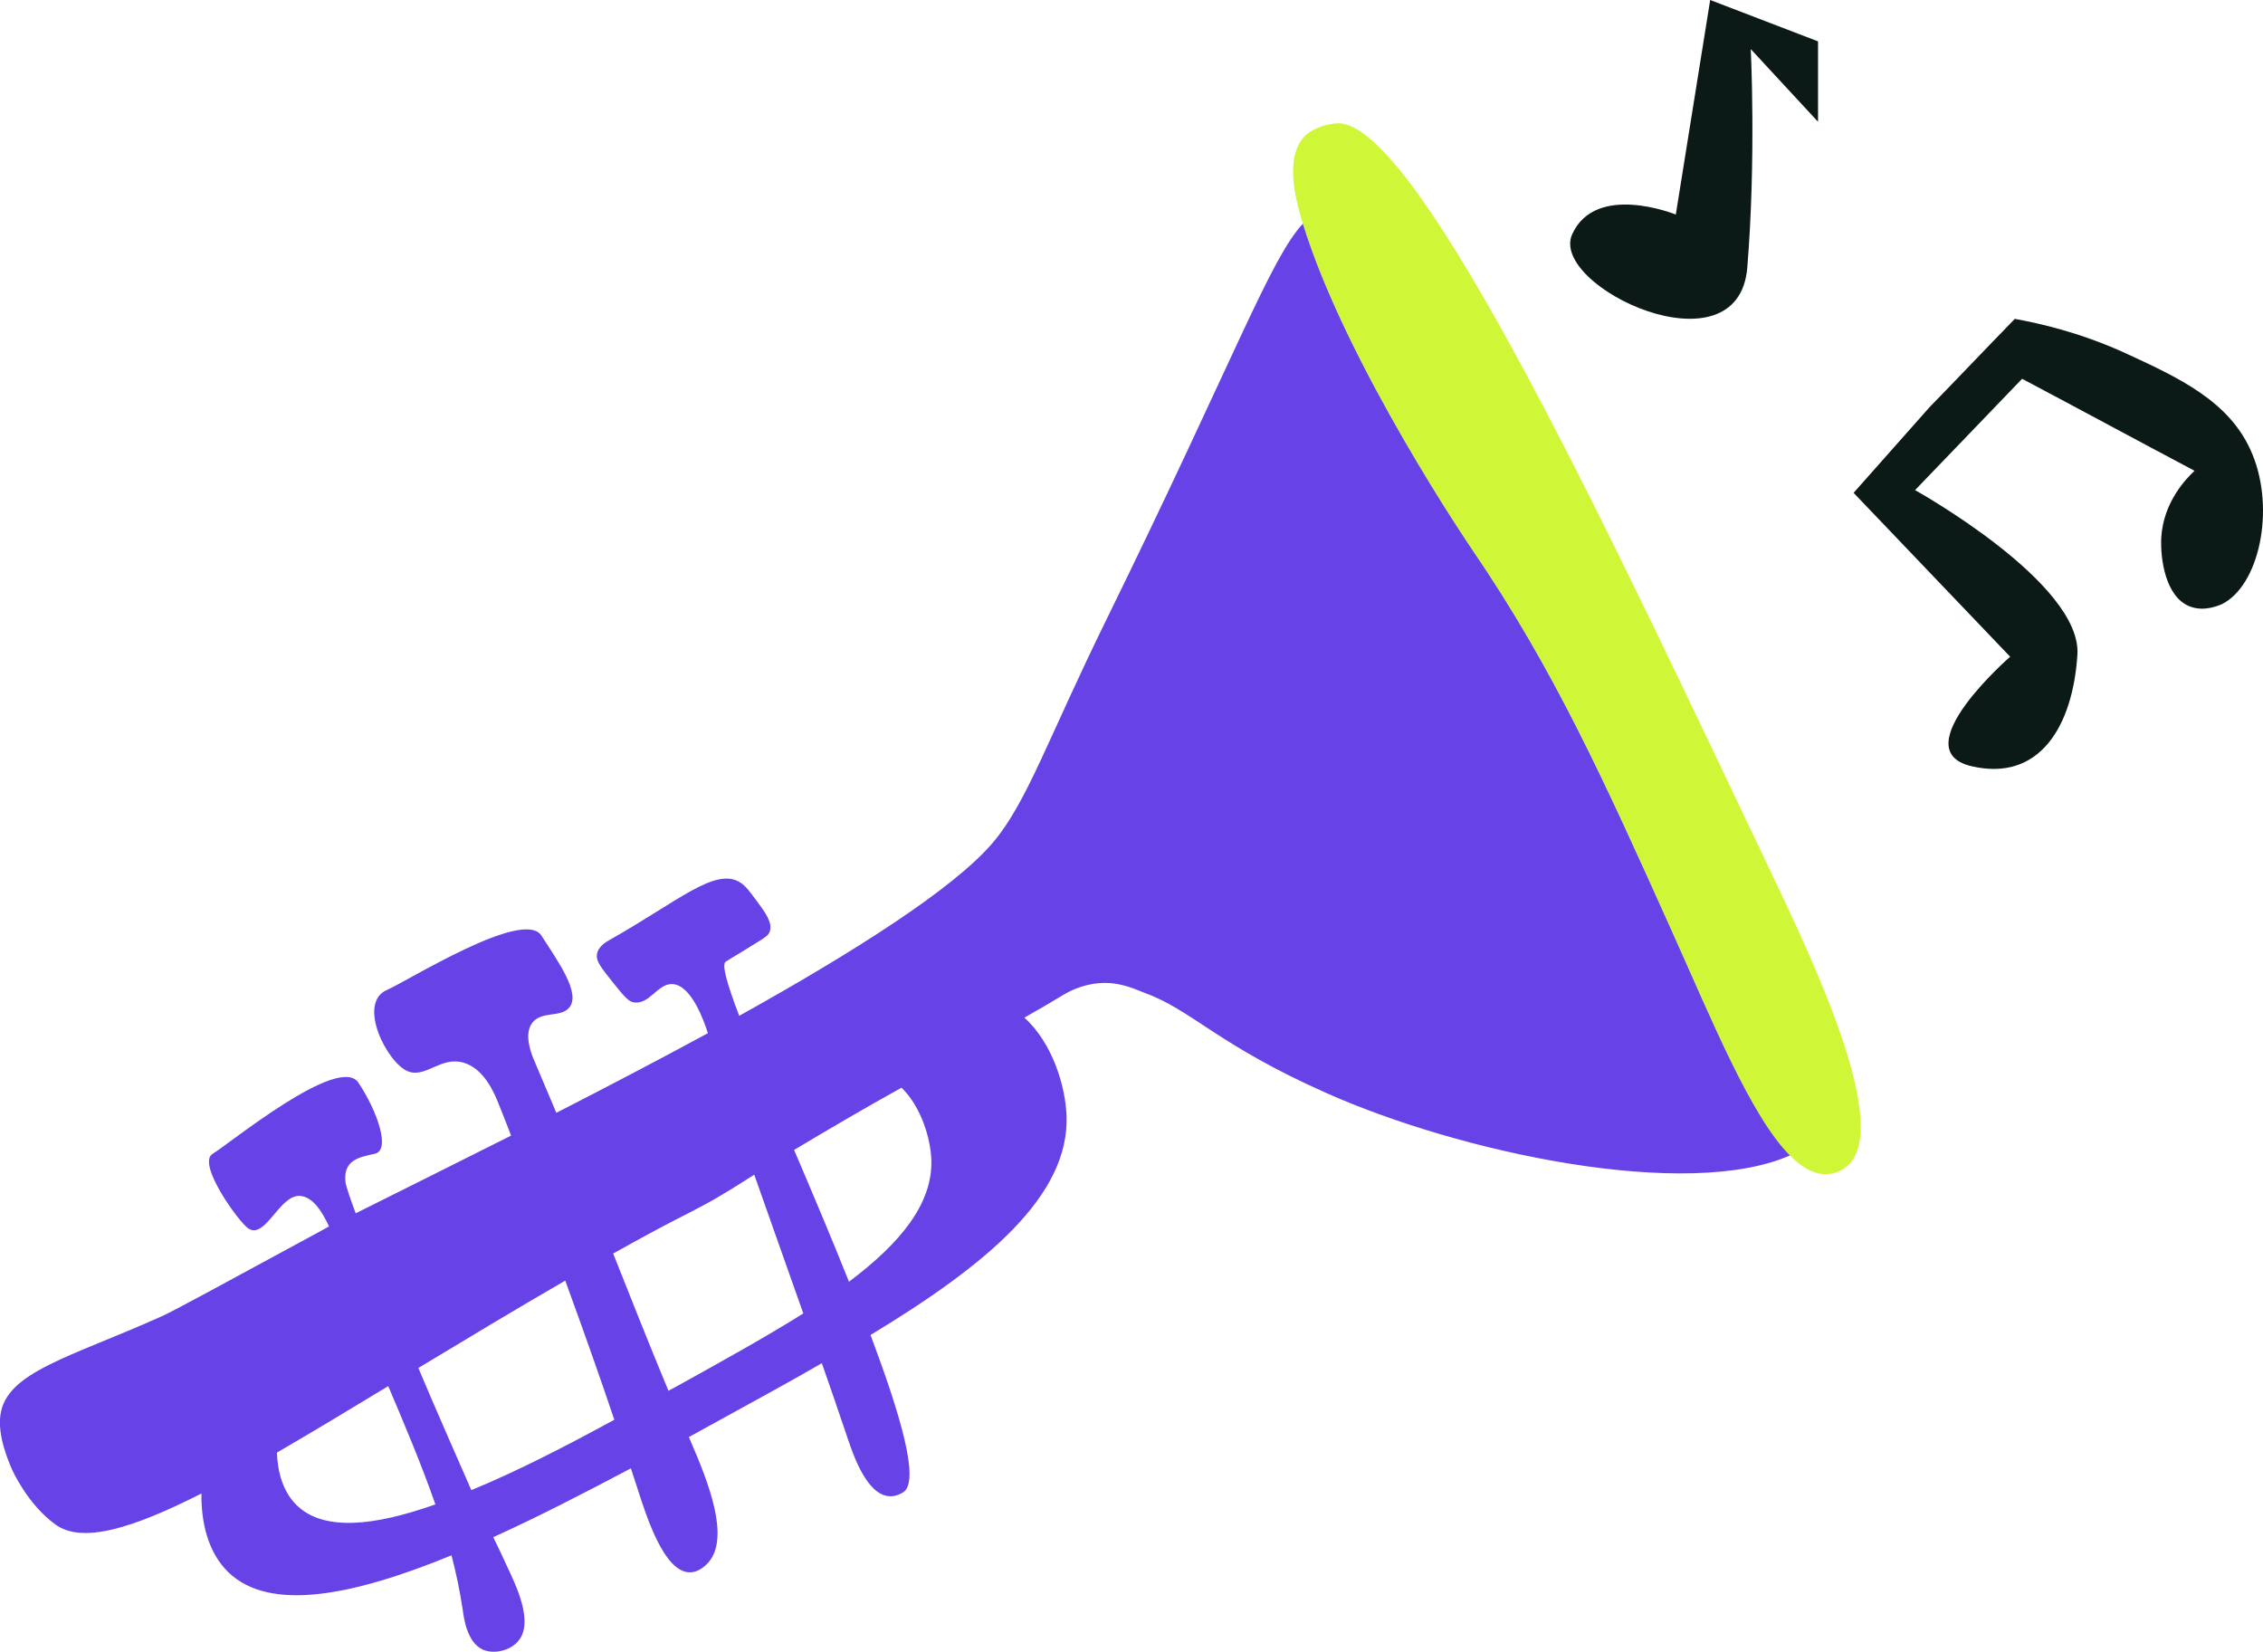 <?xml version="1.0" encoding="UTF-8"?>
<svg id="Layer_1" data-name="Layer 1" xmlns="http://www.w3.org/2000/svg" viewBox="0 0 780.61 569.8">
  <defs>
    <style>
      .cls-1 {
        fill: #0c1a17;
      }

      .cls-2 {
        fill: #6642e7;
      }

      .cls-3 {
        fill: #cff738;
      }
    </style>
  </defs>
  <path class="cls-2" d="M576.72,320.93c-23.07-51.07-40.67-90.13-68.67-131.2,0,0-43.6-63.73-58.53-112.67-11.33,12-23.6,46.4-67.73,136.4-20.27,41.2-27.47,63.2-39.2,77.07-13.47,16-48.53,38.13-87.6,59.87-4.13-10.8-6.13-17.73-4.67-18.67,0,0,.67-.4,2.13-1.33,1.33-.8,3.6-2.13,7.2-4.4,4.67-2.8,5.47-3.47,5.87-4.67,1.07-3.07-1.6-6.67-4.67-10.8-2.13-2.8-3.47-4.8-5.33-6-8.53-5.73-21.47,6.27-45.07,19.6-1.2.67-4.13,2.27-4.53,5.07-.27,1.73.53,3.33,3.33,6.93,4.8,6,7.07,9.2,9.2,9.6,5.6,1.07,8.4-6.67,13.6-6.27,6.53.4,10.93,13.07,12.13,16.93-17.47,9.47-35.33,18.8-52.27,27.47-2.4-5.73-4.93-11.6-7.33-17.33-1.2-2.67-4-9.47-1.07-13.6,3.2-4.4,10-1.73,12.93-5.47,3.87-4.93-3.87-15.73-9.73-24.8-6.27-9.33-45.87,15.6-53.2,18.8-10.53,4.53.13,25.47,7.33,28.13,6,2.27,11.2-5.2,18.93-3.07,7.2,2,10.8,10.53,12.4,14.67,1.47,3.6,2.8,7.07,4.13,10.53-21.73,10.93-40.8,20.4-53.6,26.8-2-5.33-3.2-9.07-3.47-10.4-1.07-7.87,4.4-8.93,10-10.13,5.6-1.07,1.07-14.53-5.6-24.53-6.67-10-44.67,21.2-50.27,24.53-5.6,3.33,8.93,23.47,12.27,25.73,5.87,4,10.8-11.73,17.87-11.2,4.27.27,7.47,5.07,10,10.53-.8.4-1.73.93-2.4,1.33-34.67,18.8-52,28.27-55.47,29.73-31.47,14.13-53.33,19.07-55.47,33.87-1.07,7.33,2.8,16.13,4,18.93,0,0,5.2,11.87,14.93,18.93,9.07,6.67,26.27,1.6,50.4-10.67-.13,10,2.27,20.4,9.33,27.2,14.27,13.73,42.8,8.13,76.93-5.87,1.6,6.13,2.93,12.53,3.87,18.8.4,2.93,1.47,11.2,6.93,13.73,4,1.73,9.73.27,12.4-3.2,5.2-6.53-1.07-19.2-4.13-25.73-1.33-2.93-2.93-6.27-4.67-9.87,15.33-6.93,31.33-15.2,47.47-23.73,1.47,4.4,2.27,6.93,2.27,6.93,3.2,10,9.2,28.67,17.87,28.93,3.47.13,6-2.8,6.53-3.33,7.73-8.67-.13-28.13-5.87-41.47l-.8-1.87c4.53-2.53,9.07-4.93,13.6-7.47,11.07-6.13,22-12,32.27-18,3.07,8.8,6.13,17.6,9.07,26.4,2,5.87,6.53,18.8,14,19.47,2.53.27,4.53-1.07,5.2-1.47,5.47-4.13-1.07-26.4-11.47-54.13,40.13-24.27,68.8-48.13,67.6-75.87-.4-9.73-4.67-24.67-14.53-33.6,4.53-2.53,9.07-5.2,13.47-7.87,1.6-.93,6-3.47,12.13-4,7.47-.67,13.33,2.4,15.87,3.33,16.27,5.87,25.33,18,62.67,34.53,46,20.53,124.27,37.33,160.13,21.47-13.6-13.47-27.06-46.8-40.93-77.6ZM102.45,519.33c-4.8-4.67-6.67-11.33-6.93-18.27,11.73-6.8,24.53-14.53,38.4-22.93,5.73,13.47,11.47,27.07,16.27,40.8-21.07,7.47-38.4,9.33-47.73.4ZM162.58,514c-5.73-13.07-12.27-27.87-18.27-42.13,15.73-9.47,32.67-19.73,50.67-30.13,7.07,19.33,12.8,35.73,16.93,48-16.93,9.2-33.73,17.87-49.33,24.27ZM232.85,478.53c-.8.4-1.47.8-2.27,1.2-6.53-15.73-12.8-31.47-19.07-47.33,28.93-16.27,27.07-13.47,45.73-25.33.93-.67,2-1.2,2.93-1.87,5.6,16,11.33,31.87,16.93,47.87-13.2,8.27-28.4,16.67-44.27,25.47ZM292.85,442.13c-6-15.07-12.67-30.8-18.93-45.47,12.27-7.33,24.53-14.53,37.07-21.47,6.93,6.8,10,17.73,10.27,24.8.53,15.2-10.67,28.8-28.4,42.13Z"/>
  <path class="cls-1" d="M627.12,14.27l-37.2-14.27-11.86,74s-27.6-11.2-35.74,6.8c-8.13,18,57.34,48.93,60.4,11.47,3.07-37.47,1.2-75.33,1.2-75.33l23.2,25.07V14.27Z"/>
  <path class="cls-1" d="M694.99,110c-9.87,10.13-19.6,20.4-29.47,30.53l-26.13,29.47,54,56.53s-36.93,32.13-13.47,37.73c23.47,5.6,35.07-13.6,36.67-38.4s-56-56.8-56-56.8c12.27-12.8,24.67-25.6,36.93-38.4,19.87,10.53,39.6,21.2,59.47,31.73-2.67,2.53-10.67,10.53-11.47,22.93-.4,7.47,1.47,20.67,9.87,23.87,5.07,2,10.4-.53,11.07-.8,12.8-6.4,18.4-32.4,10.53-51.6-7.47-18.4-25.47-26.53-44.93-35.47-14.94-6.67-28.27-9.73-37.07-11.33Z"/>
  <path class="cls-3" d="M609.66,298.27c-50.27-105.2-120.4-257.6-148.54-255.73-7.33.53-11.07,4.4-11.07,4.4-4.4,4.67-5.6,13.2-1.47,27.33.27.93.53,1.87.8,2.8,15.07,48.93,58.53,112.67,58.53,112.67,28.14,41.07,45.74,80.13,68.67,131.2,13.87,30.8,27.33,64.13,40.93,77.73,4.4,4.4,8.94,6.8,13.34,6.27.53,0,3.6-.4,6.13-2.53,16.27-13.47-12.27-72.53-27.33-104.13Z"/>
</svg>